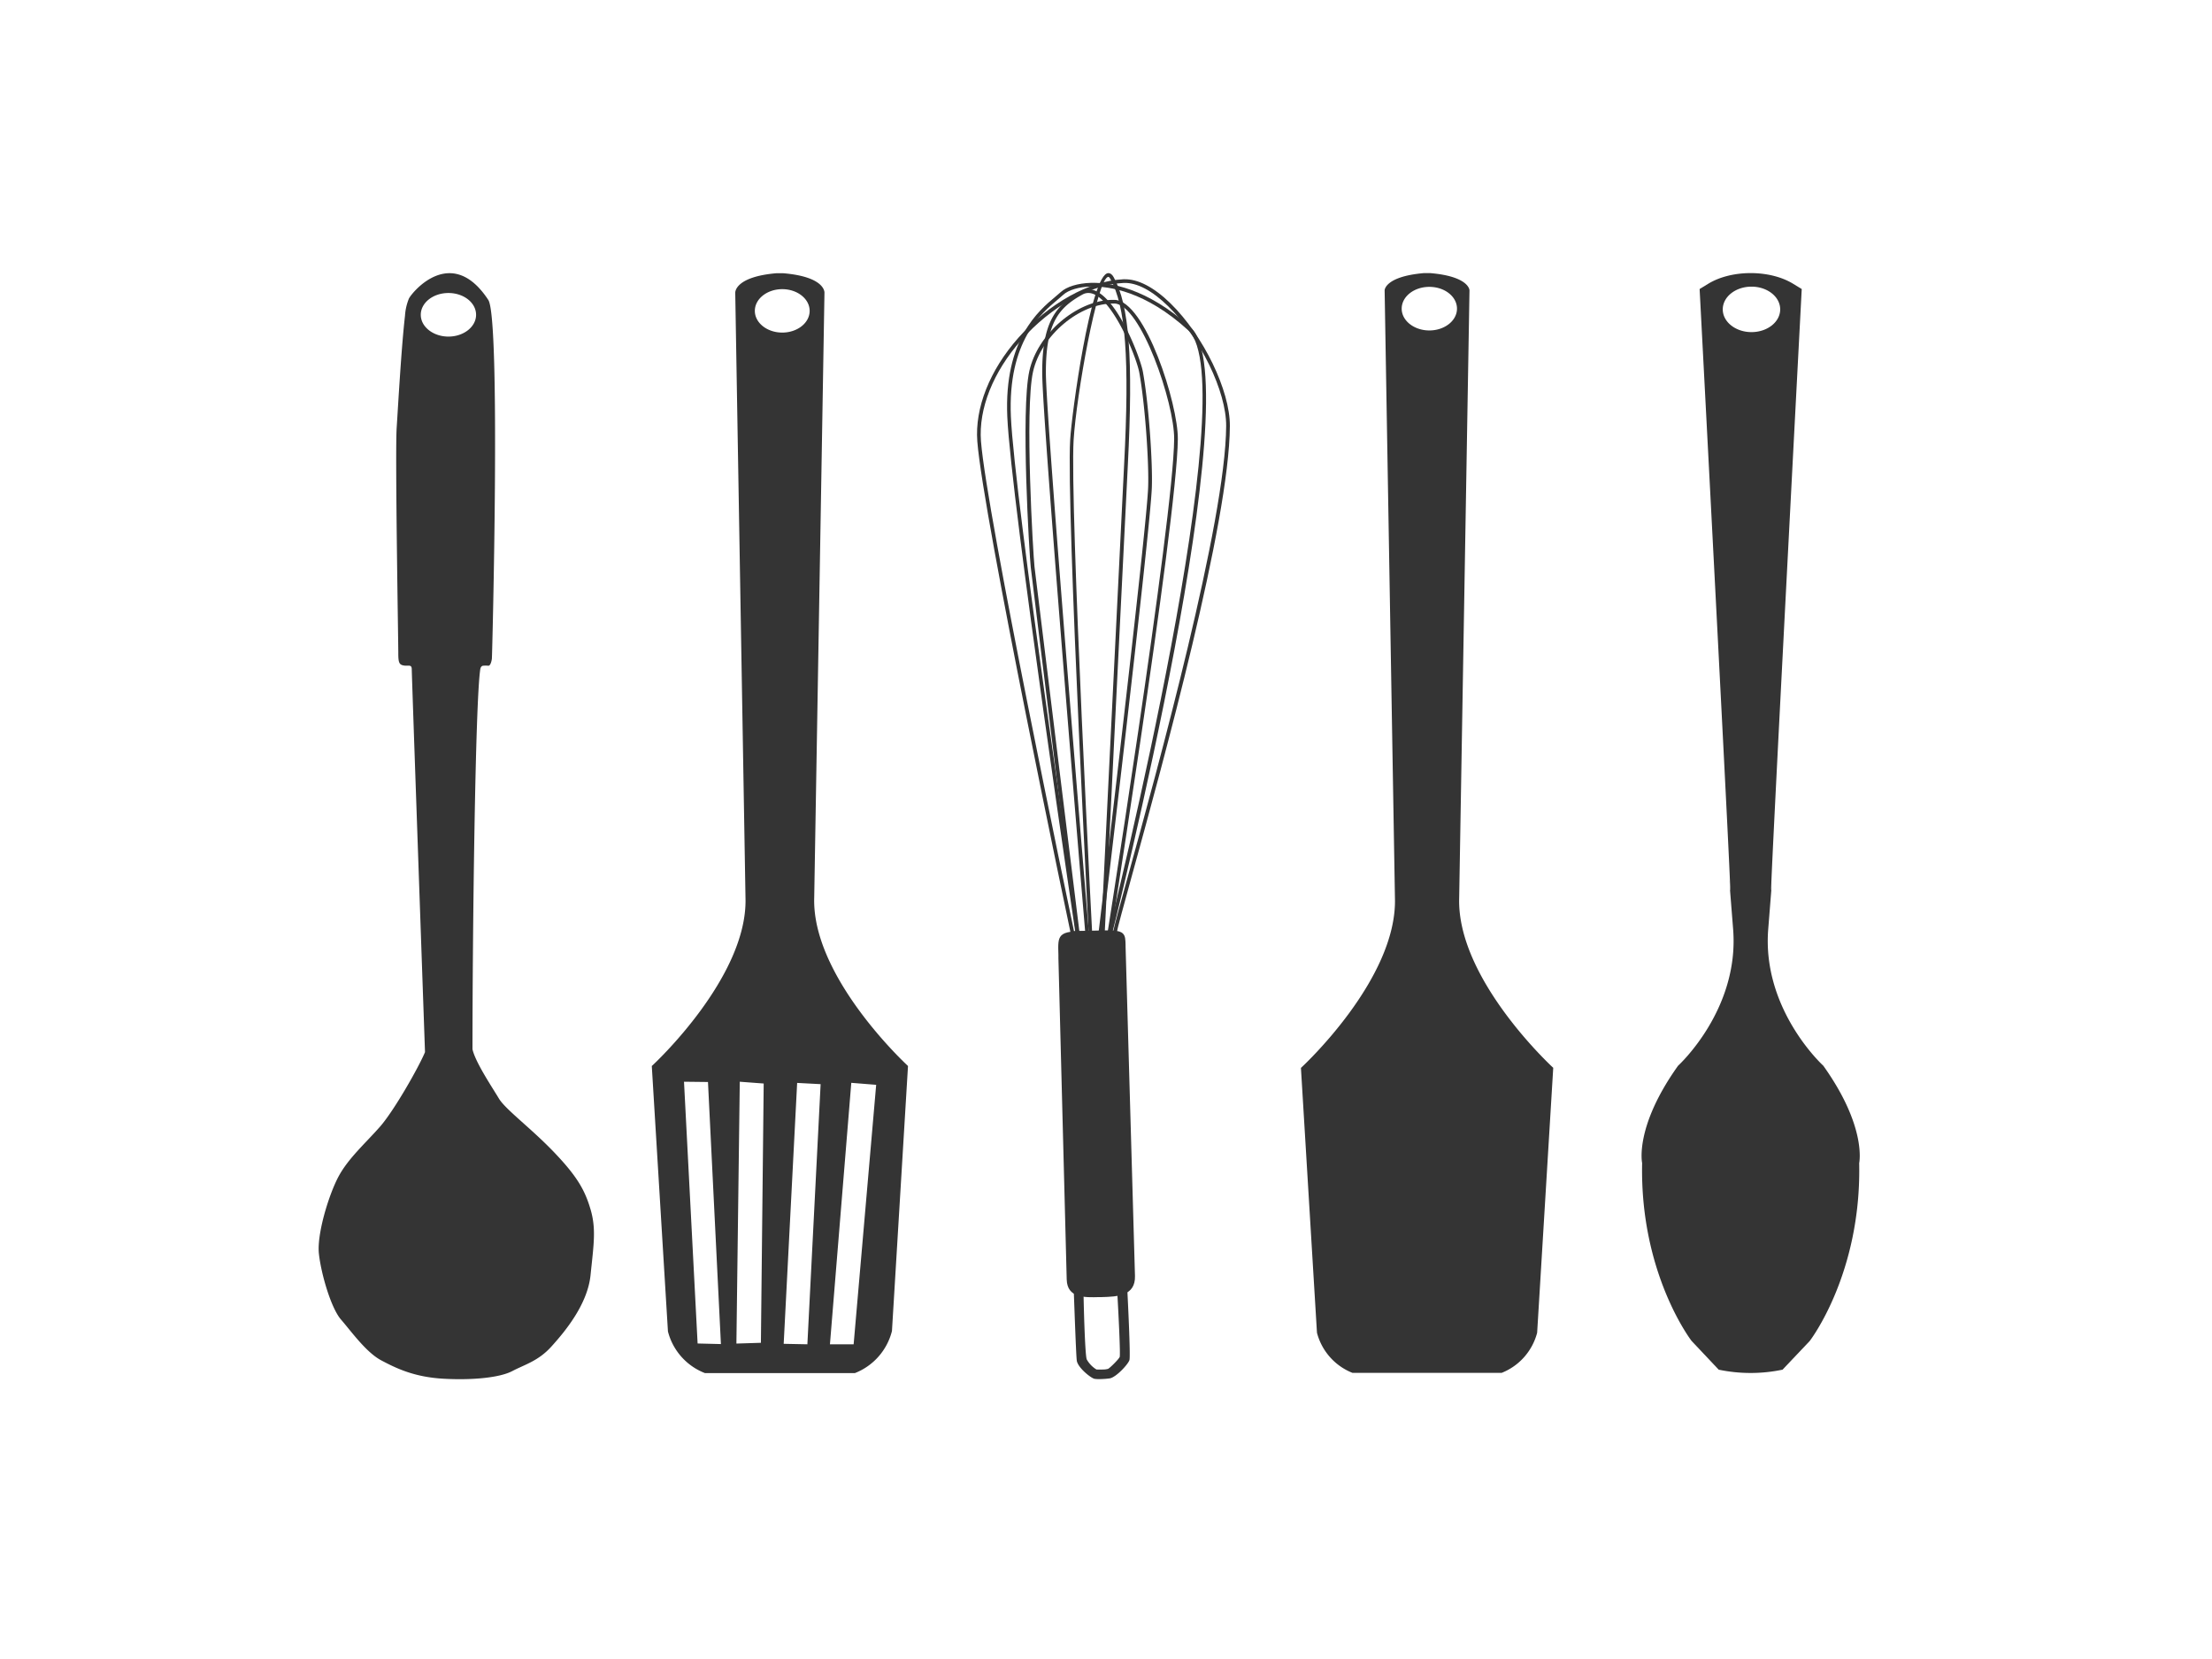 <?xml version="1.0" encoding="UTF-8"?> <svg xmlns="http://www.w3.org/2000/svg" viewBox="0 0 800 600"><defs><style>.a76e77d4-212e-4426-ab4d-404f9e2102ef{fill:none;}.fd53f0c0-ca06-4a06-b32c-38636fe27c90{fill:#343434;}</style></defs><g id="ad8c56ef-6666-4d0c-8b81-1c8e3bf2ab98" data-name="Layer 1"><rect class="a76e77d4-212e-4426-ab4d-404f9e2102ef" width="800" height="600"></rect></g><g id="b7e6f1d8-65a7-442b-b3a6-9123d1d05cc7" data-name="03"><path class="fd53f0c0-ca06-4a06-b32c-38636fe27c90" d="M407.08,467.27s1.17,22.72.77,24.4c-.29,1.21-4.64,5.91-6.65,6.19A25.27,25.27,0,0,1,396,498c-1.23-.3-5.61-3.89-5.89-6s-1-24.23-1-24.23l2.17-.06s.4,22.26,1.21,24.23c.66,1.59,3.34,4,4.06,4a15.72,15.72,0,0,0,4.49-.24c.76-.3,4.41-3.82,4.63-4.81.39-1.67-.84-23.23-.84-23.23Z"></path><path class="fd53f0c0-ca06-4a06-b32c-38636fe27c90" d="M407.7,466.48l.05.75c.11,2.34,1.15,22.87.74,24.59-.32,1.41-4.84,6.37-7.2,6.7a29.55,29.55,0,0,1-3.09.24,13,13,0,0,1-2.37-.09c-1.43-.35-6.07-4.11-6.4-6.61-.29-2.16-1-23.4-1.06-24.3v-.67l3.5-.11v.68c.16,8.56.61,22.64,1.17,24a10,10,0,0,0,3.51,3.64c.48,0,1.4.06,2.32,0a6.71,6.71,0,0,0,1.86-.23c.72-.32,4-3.61,4.23-4.34.27-1.15-.39-14.75-.87-23.05l0-.59Zm-17.15,1.88-.82,0c.13,3.71.77,21.61,1,23.51s4.39,5.24,5.39,5.48a10.74,10.74,0,0,0,2,.06c1.07,0,2.23-.13,2.94-.22,1.7-.25,5.88-4.75,6.09-5.69.27-1.12-.3-14.68-.74-23.47l-1,.17c.22,3.94,1.17,21.22.79,22.84-.29,1.28-4.19,4.94-5,5.27a7.46,7.46,0,0,1-2.31.33c-1,0-1.92,0-2.37,0-1.21-.06-4-2.77-4.73-4.46C391,490.27,390.64,472.55,390.55,468.36Z"></path><path class="fd53f0c0-ca06-4a06-b32c-38636fe27c90" d="M406.53,101c5-.15,10.8,2.86,16.8,8.72,11.91,11.65,21.55,31.55,21.47,44.37-.2,34.72-24.12,121.54-35.61,163.26-2.95,10.73-5.09,18.5-5.33,20.05l-.07.57-16.45.12-.11-.54c-.32-1.49-31.65-150.57-33.77-177.89-.94-12.11,4.48-25.79,14.87-37.52,11.08-12.5,25.65-20.61,38-21.14Zm-3.88,235.64c.5-2.4,2.45-9.44,5.26-19.64,10.58-38.42,35.36-128.37,35.55-162.92.08-12.51-9.38-32-21.06-43.4-5.73-5.6-11.21-8.49-15.84-8.35h-.14c-12,.52-26.24,8.45-37.09,20.7-10.16,11.47-15.45,24.78-14.55,36.53,2.06,26.41,31.58,167.33,33.64,177.19Z"></path><path class="fd53f0c0-ca06-4a06-b32c-38636fe27c90" d="M393.46,104.61h0c9.56-.28,19,24.76,19.89,29.87,2.13,11.81,3.56,32.86,3.23,41.81-.62,16.51-18.11,162.59-18.29,164.06l-.07.6-5.43-.13-.05-.59C392.58,338.36,377,152.78,376.93,135c-.07-18.44,4.84-24.64,13.94-29.64A5.73,5.73,0,0,1,393.46,104.61Zm3.57,235c1.24-10.3,17.62-147.43,18.21-163.35.33-8.89-1.08-29.8-3.2-41.52-1.07-5.83-10.42-29-18.54-28.78h0a4.36,4.36,0,0,0-2,.56c-8.84,4.86-13.31,10.6-13.24,28.47C378.35,152.21,393,327.83,394,339.53Z"></path><path class="fd53f0c0-ca06-4a06-b32c-38636fe27c90" d="M394.49,102.3h0c6.68-.19,20.25,1.65,36.18,16.19C452.4,138.33,403.1,334.24,401,342.58l-.12.5-11.09.07-.08-.57c-.25-1.61-24.07-161.37-25.41-191.89-1.22-27.9,11.4-38.4,17.46-43.44.72-.61,1.36-1.13,1.88-1.62C385.75,103.68,389.81,102.44,394.49,102.3Zm5.35,239.45c2.82-11.26,50.56-203.44,29.93-222.27-15.58-14.23-28.77-16-35.25-15.85h0c-4.36.13-8.09,1.24-10,3-.53.5-1.18,1-1.92,1.66-5.91,4.91-18.18,15.12-17,42.36,1.29,29.53,23.74,180.61,25.3,191.18Z"></path><path class="fd53f0c0-ca06-4a06-b32c-38636fe27c90" d="M400.83,98.77c.72,0,1.36.45,1.9,1.39,5.68,10.14,7.14,29.19,5.17,68-2.09,41.12-9,182.08-9.06,183.51l0,.57-4.36.44,0-.7c-.1-1.68-8.92-168.41-7.44-192.86C387.53,150,394.43,99,400.83,98.77ZM397.55,351c.47-9.91,7-143.15,9-182.93,2-38.49.55-57.34-5-67.24-.31-.53-.56-.71-.69-.7-4,.11-11.58,42.87-12.57,59-1.42,23.57,6.78,180.17,7.41,192Z"></path><path class="fd53f0c0-ca06-4a06-b32c-38636fe27c90" d="M402,108.45h1.11c11.15.28,23,37.88,22.87,50.33C425.73,188.7,399,355.34,398.77,357l-.09.58-7.16-.32-.07-.56c-.18-1.44-17.82-144.16-18.67-151.61-.5-4.4-3.66-56.76-.5-70.94C375.25,120.85,389.12,108.83,402,108.45Zm-4.42,247.78c1.76-11,26.86-168.54,27.07-197.46.1-13-12.08-48.75-21.58-49-12.51-.29-26.53,11.53-29.46,24.68-3.06,13.74.05,66.28.53,70.51.82,7.19,17.38,141.19,18.59,151Z"></path><path class="fd53f0c0-ca06-4a06-b32c-38636fe27c90" d="M383.52,346.49c-.26-9-.86-8.89,11.19-9.24h0c12.05-.36,11.57-.27,11.73,5.07l3.41,119.13c.18,6.19-5,6.77-11.29,6.95h0c-6.34.19-11.91.51-12.08-5.68Z"></path><path class="fd53f0c0-ca06-4a06-b32c-38636fe27c90" d="M394.28,336.6l.41,0c7.11-.2,10.05-.29,11.39,1,.92.86.94,2.18,1,4.15l0,.59,3.4,119.13c.21,7.28-6.52,7.48-11.94,7.64l-.9,0c-5.47.16-11.66.35-11.85-6.35l-3-116.24,0-1.21c-.12-3.65-.18-5.66,1-6.93C385.24,336.86,388.08,336.78,394.28,336.6Zm3.34,131.16.91,0c6.35-.19,10.82-.75,10.65-6.27l-3.42-119.73c-.05-1.7-.08-2.73-.59-3.22-.94-.89-4.32-.79-10.44-.61h-.41c-5.47.16-8.48.26-9.52,1.35-.81.87-.75,2.69-.65,6l0,1.22,2.95,116.23C387.29,467.7,391.21,468,397.62,467.76Z"></path><path class="fd53f0c0-ca06-4a06-b32c-38636fe27c90" d="M625.39,318.18c0,.54.09,1.08.13,1.58C625.07,314.17,625.39,318.18,625.39,318.18Z"></path><path class="fd53f0c0-ca06-4a06-b32c-38636fe27c90" d="M659.42,385.43s-22.23-20.2-19.92-49.35c2.12-26.75,1.42-17.9,1.42-17.9-.78,9.85-1.42,17.9,10.7-213.65l-3.13-1.91c-8.43-5.14-22.24-5.14-30.67,0l-3.13,1.91c11.45,218.73,11.52,223.65,10.83,215.23.21,2.69.6,7.61,1.29,16.32,2.31,29.15-19.91,49.35-19.91,49.35-15.87,22.22-13,35.2-13,35.2-.87,40.1,17.89,64.34,17.89,64.34l9.8,10.39a56.48,56.48,0,0,0,23.09,0L654.5,485s18.76-24.24,17.9-64.34C672.4,420.63,675.28,407.65,659.42,385.43ZM623.06,111.89c0-4.55,4.65-8.22,10.39-8.22s10.38,3.67,10.38,8.22-4.65,8.22-10.38,8.22S623.06,116.43,623.06,111.89Z"></path><path class="fd53f0c0-ca06-4a06-b32c-38636fe27c90" d="M213.62,437.53c-2.05-7.08-4.89-12.07-13.19-20.76s-17.65-15.54-20-19.48-8.51-13.09-9.55-17.82c0-41.81,1-125.55,2.81-137.37.13-.91.57-1.3,1.07-1.33a10,10,0,0,1,1.82,0c.89.14,1.31-2.24,1.32-2.64.13-1.61,3.22-122.78-1.3-129.65-13.07-19.93-27.12-3.36-28.68-.57a19.64,19.64,0,0,0-1.45,6.31c-1.33,11.5-2.54,33.43-3,40.35-.62,8.68.59,78,.58,81.49s.27,4.34,2,4.63,2.88-.56,2.87,1.47c0,1.62,3.43,99.6,4.79,138.36-2.37,5.66-11.32,21.38-16.38,27.08-5.23,5.92-11.52,11.48-15,18.1s-7.74,20.58-7,27.66,4.34,19.67,8,23.88,9.07,11.84,14.53,14.74,12,6.08,22.64,6.66,20.33-.43,24.77-2.77,9.4-3.62,14.12-8.84,13.1-15.14,14.19-25.88S215.68,444.62,213.62,437.53Zm-51.44-315.8c-5.49,0-10-3.53-10-7.88s4.46-7.88,10-7.88,10,3.52,10,7.88S167.68,121.73,162.18,121.73Z"></path><path class="fd53f0c0-ca06-4a06-b32c-38636fe27c90" d="M527.73,324.83,531.46,105s0-5-14.1-6.22h-2.49c-14.1,1.25-14.1,6.22-14.1,6.22l3.73,219.84c.83,29.45-34,61.39-34,61.39L476.3,482a21.41,21.41,0,0,0,12.85,14.52h53.93A21.41,21.41,0,0,0,555.93,482l5.82-95.81S526.9,354.28,527.73,324.83ZM516.94,119.51c-5.49,0-10-3.52-10-7.88s4.46-7.88,10-7.88,10,3.52,10,7.88S522.44,119.51,516.94,119.51Z"></path><path class="fd53f0c0-ca06-4a06-b32c-38636fe27c90" d="M328.06,385.21c-.35-.32-34.4-31.87-33.59-60.48l3.71-218.91c0-.59-.41-5.78-14.9-7h-2.55c-14.41,1.27-14.82,6.46-14.82,7.06l3.71,218.9c.81,28.6-33.24,60.16-33.59,60.48l-.3.27,5.84,96a22,22,0,0,0,13.36,15.06l54,0,.27,0a22.12,22.12,0,0,0,13.39-15.22l5.8-95.82ZM252.3,485.89l-4.92-94.67,8.67.1,4.68,94.78Zm22.89-.25-8.86.28,1.22-94.7,8.65.65ZM273,112.43c0-4.34,4.44-7.85,9.91-7.85s9.91,3.51,9.91,7.85-4.44,7.85-9.91,7.85S273,116.76,273,112.43ZM292,486.18l-8.57-.17,4.87-94.36,8.49.45Zm16.73,0h-8.57l7.72-94.56,9,.72Z"></path></g></svg> 
